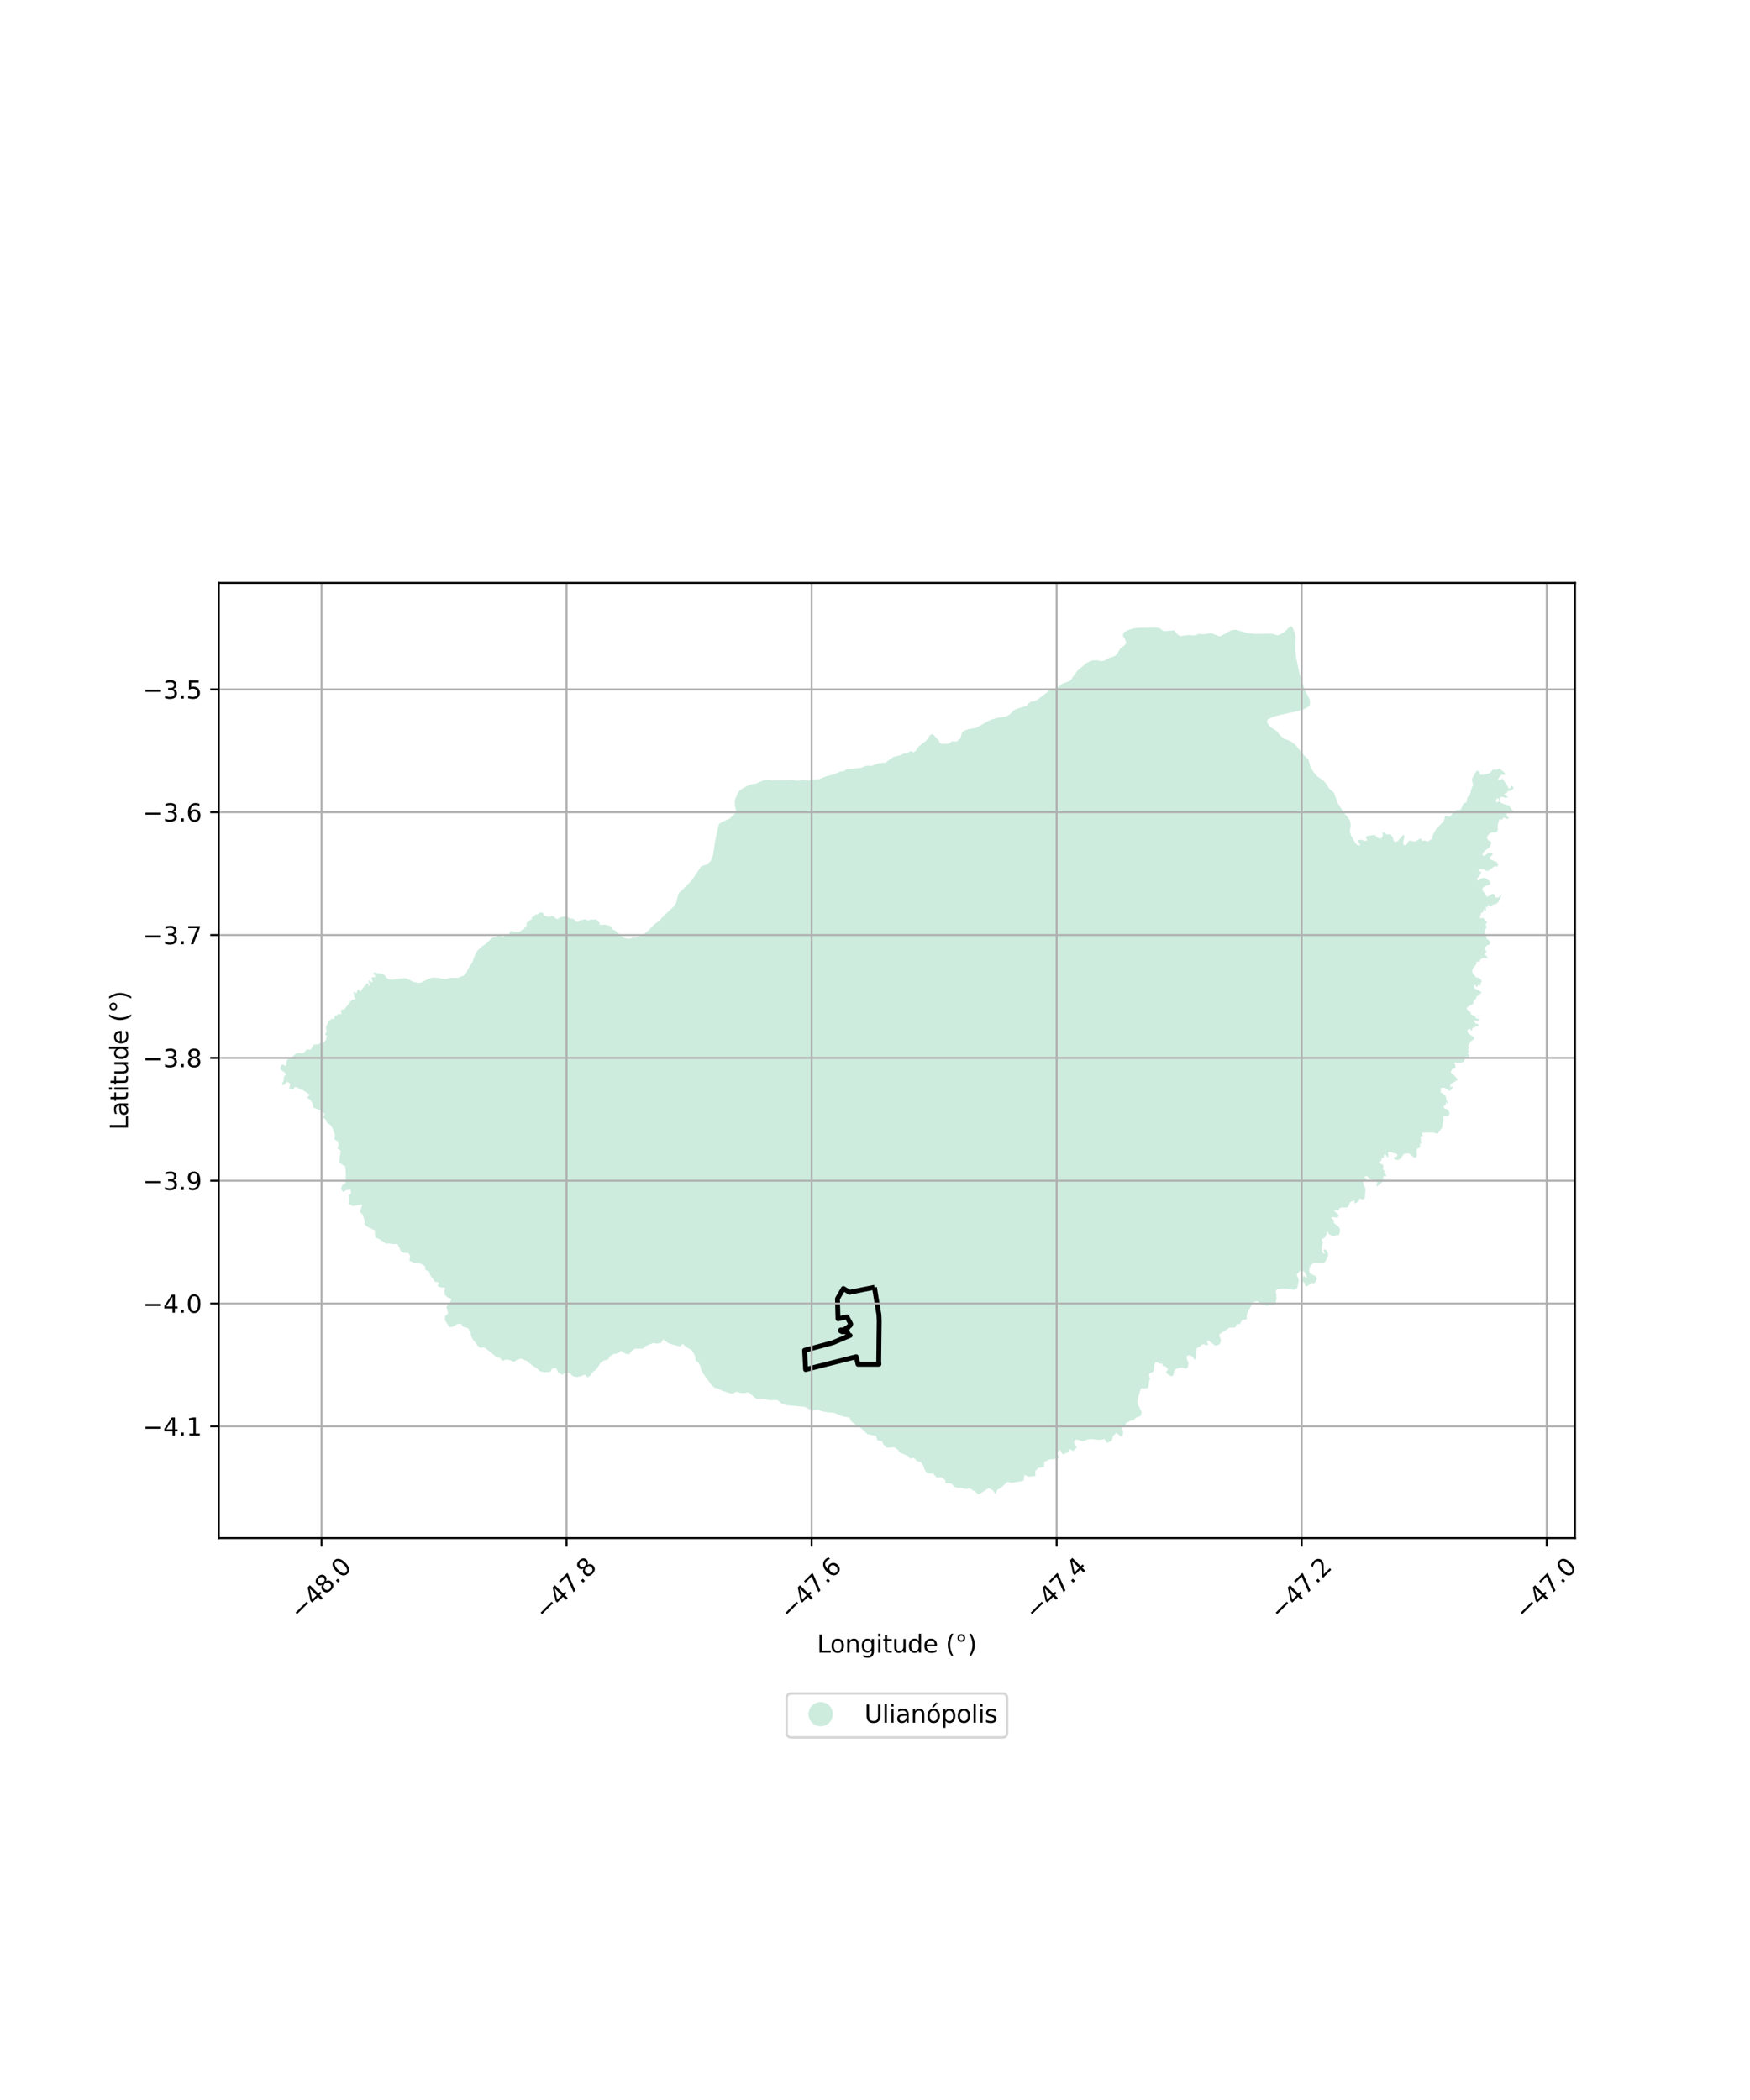 <?xml version="1.0" encoding="utf-8" standalone="no"?>
<!DOCTYPE svg PUBLIC "-//W3C//DTD SVG 1.1//EN"
  "http://www.w3.org/Graphics/SVG/1.1/DTD/svg11.dtd">
<svg xmlns:xlink="http://www.w3.org/1999/xlink" width="720pt" height="864pt" viewBox="0 0 720 864" xmlns="http://www.w3.org/2000/svg" version="1.1">
 <defs>
  <style type="text/css">*{stroke-linejoin: round; stroke-linecap: butt}</style>
 </defs>
 <g id="figure_1">
  <g id="patch_1">
   <path d="M 0 864 
L 720 864 
L 720 0 
L 0 0 
z
" style="fill: #ffffff"/>
  </g>
  <g id="axes_1">
   <g id="patch_2">
    <path d="M 90 632.816 
L 648 632.816 
L 648 239.824 
L 90 239.824 
z
" style="fill: #ffffff"/>
   </g>
   <g id="PatchCollection_1">
    <path d="M 362.023 592.78 
L 361.504 592.711 
L 361.139 592.663 
L 360.991 592.643 
L 360.862 592.228 
L 360.407 590.771 
L 356.937 590.091 
L 353.338 586.755 
L 351.738 586.023 
L 350.143 584.696 
L 349.501 583.234 
L 346.477 582.677 
L 343.238 581.264 
L 340.635 581.084 
L 338.131 580.632 
L 336.535 579.904 
L 334.404 580.23 
L 332.712 579.73 
L 331.115 578.816 
L 327.919 578.525 
L 323.793 578.149 
L 321.649 577.511 
L 319.913 576.048 
L 316.762 576.056 
L 312.852 575.378 
L 311.342 575.653 
L 307.884 572.824 
L 306.248 573.194 
L 304.749 573.106 
L 302.911 572.604 
L 301.51 573.432 
L 299.96 573.117 
L 296.84 572.075 
L 295.493 571.34 
L 293.897 570.975 
L 292.482 569.515 
L 289.655 565.625 
L 288.464 563.608 
L 288.184 562.098 
L 287.457 560.728 
L 286.178 559.766 
L 286.084 558.208 
L 285.314 556.651 
L 284.387 555.418 
L 282.485 554.32 
L 280.832 552.907 
L 279.837 554.009 
L 275.916 552.963 
L 274.559 552.374 
L 272.824 551.047 
L 271.913 552.562 
L 271.123 552.702 
L 270.332 552.843 
L 268.872 552.527 
L 265.826 553.733 
L 264.645 554.831 
L 261.228 554.93 
L 259.873 555.853 
L 258.821 557.229 
L 257.362 556.957 
L 255.542 555.772 
L 254.184 556.833 
L 252.492 557.109 
L 251.091 557.898 
L 250.14 559.362 
L 248.5 559.78 
L 247.144 560.658 
L 245.462 563.274 
L 243.825 564.559 
L 243.013 565.892 
L 241.639 566.719 
L 240.645 565.533 
L 239.233 566.135 
L 237.714 566.504 
L 237.325 566.599 
L 235.687 566.193 
L 234.417 565.003 
L 232.595 564.781 
L 231.321 565.608 
L 229.584 564.608 
L 228.913 562.92 
L 227.273 562.922 
L 226.365 564.437 
L 224.317 564.586 
L 222.317 564.223 
L 220.819 562.904 
L 219.405 562.083 
L 216.774 559.99 
L 214.405 558.99 
L 212.767 559.457 
L 211.452 560.331 
L 209.995 559.696 
L 208.357 559.291 
L 206.719 559.888 
L 205.683 558.615 
L 204.129 558.437 
L 203.318 557.563 
L 201.892 556.378 
L 199.214 554.338 
L 197.59 554.619 
L 196.432 553.509 
L 194.44 550.972 
L 193.807 549.508 
L 193.569 547.997 
L 192.309 546.352 
L 190.489 545.856 
L 189.663 544.623 
L 188.111 544.762 
L 186.47 545.811 
L 184.889 546.053 
L 183.014 543.036 
L 183.153 541.432 
L 184.429 540.421 
L 183.642 537.72 
L 185.113 535.859 
L 185.701 534.355 
L 185.678 534.347 
L 184.258 533.888 
L 183.038 532.784 
L 182.859 531.276 
L 183.179 529.721 
L 181.64 529.759 
L 180.057 529.202 
L 180.562 527.604 
L 178.967 527.365 
L 176.977 524.653 
L 176.571 523.143 
L 174.987 522.491 
L 174.907 520.979 
L 173.671 520.147 
L 172.13 519.726 
L 170.578 519.716 
L 168.396 518.645 
L 168.812 516.82 
L 167.999 515.484 
L 166.406 515.473 
L 164.991 514.962 
L 163.533 511.746 
L 162.037 511.92 
L 160.341 511.587 
L 158.803 511.667 
L 156.071 509.819 
L 154.56 509.262 
L 154.196 507.84 
L 154.198 506.191 
L 151.283 504.849 
L 150.008 503.745 
L 150.107 502.282 
L 149.112 499.625 
L 148.065 498.565 
L 149.073 495.553 
L 145.107 496.173 
L 143.694 495.392 
L 143.442 491.917 
L 144.479 490.873 
L 144.173 489.406 
L 142.491 489.628 
L 141.162 490.396 
L 140.264 489.207 
L 140.725 487.746 
L 142.086 486.841 
L 142.281 483.048 
L 142.026 479.85 
L 140.668 479.07 
L 139.576 478.013 
L 140.033 474.35 
L 140.152 473.401 
L 138.834 472.529 
L 139.354 471.02 
L 138.903 469.555 
L 137.563 468.683 
L 137.842 466.995 
L 136.75 464.067 
L 135.951 462.828 
L 134.593 462.005 
L 134.047 460.587 
L 132.62 459.627 
L 133.697 458.461 
L 131.637 456.671 
L 128.935 455.767 
L 128.629 454.125 
L 127.829 452.671 
L 126.342 451.649 
L 127.464 450.437 
L 124.833 448.655 
L 121.528 447.12 
L 120.41 448.241 
L 118.941 447.725 
L 119.459 445.926 
L 118.114 444.989 
L 117.088 446.251 
L 115.97 446.474 
L 116.193 445.475 
L 116.714 444.644 
L 116.851 442.843 
L 117.678 442.183 
L 117.171 441.3 
L 115.425 440.085 
L 115.364 439.38 
L 115.456 438.895 
L 115.829 438.155 
L 116.404 437.983 
L 117.247 438.469 
L 117.792 438.487 
L 117.931 436.355 
L 118.278 435.893 
L 119.652 435.242 
L 121.769 433.496 
L 122.734 433.184 
L 124.287 433.36 
L 125.31 432.963 
L 125.883 432.017 
L 126.291 431.742 
L 127.812 431.941 
L 128.952 430.01 
L 129.399 429.748 
L 130.938 429.701 
L 132.184 428.933 
L 132.31 429.355 
L 133.015 429.016 
L 134.088 427.888 
L 134.475 426.454 
L 134.447 426.012 
L 133.684 425.827 
L 134.342 424.449 
L 134.101 422.498 
L 135.267 420.165 
L 136.316 419.255 
L 137.491 419.225 
L 137.59 418.446 
L 137.98 417.808 
L 138.207 417.724 
L 138.781 418.133 
L 138.653 417.408 
L 138.848 417.26 
L 140.558 417.194 
L 140.264 415.919 
L 140.515 415.454 
L 141.467 415.314 
L 141.901 415.027 
L 144.561 411.563 
L 146.034 411.012 
L 146.201 410.774 
L 145.698 410.201 
L 145.681 409.086 
L 145.388 408.157 
L 145.878 408.095 
L 146.285 408.569 
L 146.593 408.584 
L 146.815 408.401 
L 147.066 407.264 
L 147.323 407.103 
L 147.783 407.35 
L 148.078 407.884 
L 148.386 407.91 
L 149.141 406.694 
L 151.13 404.41 
L 151.366 404.409 
L 151.734 405.7 
L 152.163 405.47 
L 151.606 403.611 
L 151.999 403.277 
L 152.657 403.949 
L 153.202 404.09 
L 153.396 403.948 
L 152.882 402.683 
L 152.891 402.379 
L 153.115 402.027 
L 154.363 402.01 
L 154.491 401.432 
L 153.826 400.975 
L 153.657 400.739 
L 153.592 400.539 
L 153.665 400.078 
L 157.042 400.629 
L 158.033 401.086 
L 159.376 402.569 
L 160.352 403.028 
L 161.98 403.07 
L 163.976 402.582 
L 166.637 402.492 
L 167.536 402.65 
L 170.269 404.08 
L 171.94 404.367 
L 172.427 404.38 
L 173.333 404.259 
L 176.034 402.834 
L 177.961 402.192 
L 180.5 402.396 
L 183.129 402.922 
L 185.169 402.353 
L 188.263 402.339 
L 190.683 401.428 
L 191.563 400.757 
L 193.26 397.449 
L 194.175 396.209 
L 195.784 392.076 
L 196.764 390.738 
L 198.194 389.451 
L 200.181 388.079 
L 202.434 385.841 
L 204.033 385.532 
L 204.841 384.856 
L 205.43 384.643 
L 206.97 385.578 
L 207.641 384.832 
L 209.336 384.557 
L 209.854 383.395 
L 210.496 383.027 
L 211.517 383.369 
L 212.095 383.252 
L 213.033 383.495 
L 214.128 383.202 
L 214.786 382.552 
L 215.537 382.324 
L 215.958 381.462 
L 216.465 381.4 
L 216.657 380.862 
L 216.588 380.026 
L 216.939 379.469 
L 217.179 379.243 
L 217.544 379.17 
L 218.201 378.434 
L 218.718 378.257 
L 218.875 378.066 
L 218.747 377.385 
L 219.598 376.984 
L 220.396 376.283 
L 221.209 376.237 
L 221.604 375.771 
L 222.608 375.396 
L 223.422 375.567 
L 223.788 376.718 
L 225.998 377.253 
L 226.967 376.846 
L 227.484 376.906 
L 229.235 378.266 
L 230.745 377.298 
L 232.887 377.073 
L 233.504 377.204 
L 234.415 377.885 
L 235.982 378.056 
L 237.215 379.238 
L 237.899 379.195 
L 238.921 378.511 
L 239.69 378.547 
L 240.366 378.247 
L 240.979 378.275 
L 241.867 378.735 
L 243.197 378.296 
L 243.952 378.427 
L 245.148 378.276 
L 245.3 378.305 
L 245.665 378.555 
L 246.61 379.609 
L 246.762 380.516 
L 247.984 380.482 
L 248.74 380.462 
L 250.879 380.909 
L 251.3 381.207 
L 251.902 382.297 
L 253.186 382.926 
L 253.582 383.121 
L 255.35 384.862 
L 257.056 386.027 
L 258.96 386.245 
L 259.718 385.967 
L 260.262 385.768 
L 262.158 385.643 
L 263.835 384.68 
L 264.967 384.327 
L 267.223 382.41 
L 268.912 380.605 
L 271.678 378.413 
L 272.923 376.958 
L 276.815 373.315 
L 278.159 371.534 
L 279.179 367.59 
L 283.188 363.646 
L 284.901 361.788 
L 288.395 356.592 
L 289.08 356.166 
L 290.663 355.758 
L 291.046 355.568 
L 292.49 354.05 
L 293.285 352.219 
L 294.162 346.428 
L 295.688 339.261 
L 296.574 338.4 
L 300.168 336.827 
L 302.422 334.635 
L 302.869 333.188 
L 302.482 332.074 
L 302.31 331.03 
L 302.453 330.755 
L 302.213 329.987 
L 302.6 328.399 
L 303.709 326.051 
L 304.371 325.237 
L 305.462 324.405 
L 308.034 323.083 
L 308.867 322.777 
L 311.2 322.358 
L 314.157 321.031 
L 315.909 320.693 
L 318.23 321.117 
L 326.55 320.95 
L 328.143 321.243 
L 329.826 320.969 
L 332.948 321.074 
L 335.118 320.7 
L 336.75 320.668 
L 339.991 319.386 
L 343.297 318.536 
L 345.731 317.465 
L 347.317 317.213 
L 348.405 316.457 
L 354.078 315.954 
L 356.19 315.126 
L 357.31 314.991 
L 358.5 315.141 
L 361.288 314.064 
L 364.276 313.781 
L 367.576 311.45 
L 370.434 310.735 
L 371.931 309.983 
L 373.026 310.052 
L 374.744 308.934 
L 375.824 309.539 
L 376.705 308.934 
L 378.062 307.04 
L 381.057 304.723 
L 382.77 302.356 
L 383.453 302.125 
L 384.012 302.279 
L 386.252 304.661 
L 386.536 305.577 
L 387.555 306.056 
L 388.662 306.006 
L 390.426 305.927 
L 391.684 305.023 
L 393.692 305.082 
L 394.389 304.296 
L 395.09 303.946 
L 395.815 301.353 
L 396.799 300.591 
L 398.844 299.91 
L 401.614 299.469 
L 407.285 296.268 
L 409.889 295.464 
L 413.799 294.806 
L 415.27 294.094 
L 416.973 292.357 
L 417.662 291.913 
L 422.773 290.212 
L 423.386 289.172 
L 424.086 288.731 
L 425.532 288.512 
L 426.862 287.863 
L 431.988 283.922 
L 434.663 283.059 
L 437.391 281.156 
L 440.304 280.059 
L 443.26 275.975 
L 447.08 272.711 
L 449.464 271.705 
L 451.155 271.621 
L 453.046 272.057 
L 454.405 271.807 
L 456.321 270.695 
L 458.605 269.971 
L 459.472 269.188 
L 460.79 266.964 
L 462.608 265.535 
L 463.364 264.603 
L 463.028 263.294 
L 462.189 262.069 
L 461.979 261.24 
L 462.148 260.635 
L 462.651 260.023 
L 463.913 259.347 
L 466.18 258.546 
L 469.208 258.248 
L 475.81 258.21 
L 476.921 258.43 
L 478.839 259.691 
L 483.038 259.376 
L 484.479 261.018 
L 485.546 261.724 
L 488.828 261.291 
L 491.368 261.414 
L 492.141 261.289 
L 493.119 260.729 
L 494.967 260.989 
L 498.47 260.457 
L 498.796 260.601 
L 500.31 261.268 
L 501.106 261.619 
L 501.438 261.765 
L 502.153 261.724 
L 506.438 259.402 
L 508.159 259.063 
L 513.295 260.456 
L 516.659 260.807 
L 523.254 260.693 
L 525.675 261.406 
L 526.868 260.958 
L 528.588 259.934 
L 530.101 258.335 
L 531.109 257.687 
L 531.544 257.798 
L 532.617 260.046 
L 533.053 262.158 
L 532.872 267.155 
L 533.344 270.869 
L 534.538 276.628 
L 536.898 284.005 
L 538.906 287.892 
L 538.989 289.956 
L 538.179 290.829 
L 536.318 291.886 
L 535.196 292.276 
L 526.965 294.087 
L 523.671 294.96 
L 521.489 296.02 
L 521.251 297.023 
L 522.11 298.482 
L 522.568 299.039 
L 525.312 300.811 
L 526.457 302.287 
L 528.203 303.896 
L 530.783 304.808 
L 532.944 306.441 
L 536.653 310.921 
L 538.292 312.452 
L 539.157 315.557 
L 540.531 317.808 
L 541.978 319.453 
L 544.358 321.029 
L 545.222 321.931 
L 547.054 324.628 
L 548.809 326.156 
L 550.403 330.436 
L 552.56 333.851 
L 555.372 337.396 
L 555.768 339.372 
L 555.373 342.157 
L 555.886 343.811 
L 557.846 347.141 
L 558.062 347.386 
L 558.336 347.57 
L 558.872 347.816 
L 559.561 347.72 
L 559.573 347.434 
L 558.624 346.125 
L 558.607 345.78 
L 558.847 345.611 
L 559.876 345.482 
L 561.94 346.023 
L 562.431 345.647 
L 561.956 344.616 
L 562.292 344.01 
L 565.093 343.54 
L 565.695 343.597 
L 566.87 344.724 
L 567.907 344.998 
L 568.409 344.757 
L 568.859 344.183 
L 568.886 342.464 
L 569.113 342.37 
L 570.554 343.353 
L 572.104 343.274 
L 573.017 344.524 
L 573.437 345.954 
L 573.743 346.292 
L 574.261 346.428 
L 575.273 345.841 
L 577.063 343.726 
L 577.724 343.544 
L 577.835 344.256 
L 577.243 346.561 
L 577.372 347.363 
L 577.947 347.812 
L 578.603 347.516 
L 579.794 345.813 
L 582.221 346.236 
L 584.528 344.913 
L 585.115 345.909 
L 586.303 345.806 
L 586.997 346.171 
L 587.348 346.164 
L 588.024 345.88 
L 589.034 345.222 
L 589.677 343.15 
L 590.788 341.24 
L 594.033 337.758 
L 594.527 335.858 
L 594.887 335.705 
L 596.093 335.947 
L 596.568 335.824 
L 598.498 333.763 
L 599.2 333.495 
L 599.398 333.213 
L 600.655 333.338 
L 601.218 332.695 
L 602.154 330.56 
L 603.304 330.141 
L 603.795 327.93 
L 604.356 327.662 
L 604.719 327.143 
L 605.448 324.404 
L 606.077 323.048 
L 605.646 321.095 
L 605.667 320.428 
L 605.784 320.125 
L 607.198 317.583 
L 607.729 317.089 
L 608.697 317.336 
L 608.768 318.278 
L 609.03 318.708 
L 610.027 318.75 
L 612.828 318.17 
L 613.889 316.947 
L 614.589 316.511 
L 615.54 316.725 
L 617.084 316.136 
L 617.496 316.683 
L 618.653 317.582 
L 619.231 318.362 
L 619.152 318.673 
L 618.959 318.79 
L 618.418 318.788 
L 617.994 318.632 
L 617.335 319.175 
L 616.638 320.031 
L 616.328 320.653 
L 616.443 320.848 
L 616.829 321.004 
L 617.68 320.617 
L 617.99 320.423 
L 618.415 320.58 
L 619.223 321.944 
L 619.993 322.803 
L 620.474 323.914 
L 620.782 324.382 
L 621.13 324.538 
L 621.595 323.838 
L 621.866 323.294 
L 622.33 323.451 
L 622.599 323.996 
L 622.636 324.542 
L 622.094 324.93 
L 621.205 325.356 
L 620.78 325.356 
L 620.355 325.549 
L 620.044 326.094 
L 619.386 326.521 
L 618.884 326.675 
L 618.883 327.026 
L 619.462 327.377 
L 620.041 327.613 
L 620.311 327.808 
L 620.252 328.139 
L 619.595 328.293 
L 617.973 327.822 
L 617.123 328.092 
L 617.006 328.56 
L 617.198 329.027 
L 617.197 329.222 
L 617.12 329.3 
L 616.811 329.26 
L 616.618 329.104 
L 616.581 328.675 
L 616.311 328.48 
L 615.963 328.48 
L 615.576 328.907 
L 615.497 329.491 
L 615.843 330.193 
L 616.075 330.271 
L 616.23 329.921 
L 616.385 329.688 
L 617.157 329.768 
L 617.466 330.235 
L 618.083 330.587 
L 620.844 331.509 
L 621.421 332.25 
L 622.115 333.264 
L 622.539 333.576 
L 622.577 333.81 
L 622.461 334.082 
L 622.074 334.237 
L 621.34 334.002 
L 620.722 333.962 
L 620.181 334.233 
L 619.831 335.05 
L 619.83 335.712 
L 620.369 336.22 
L 620.946 336.507 
L 620.363 336.915 
L 619.736 336.913 
L 619.11 336.503 
L 618.588 336.502 
L 618.273 336.756 
L 618.063 337.266 
L 617.541 337.265 
L 617.332 336.959 
L 617.123 336.958 
L 616.625 337.774 
L 616.15 339.969 
L 616.356 341.297 
L 615.989 341.961 
L 615.622 342.419 
L 614.838 342.52 
L 613.688 342.466 
L 612.799 343.026 
L 611.856 344.096 
L 611.854 345.066 
L 612.375 345.783 
L 612.74 345.885 
L 613.497 346.245 
L 613.547 347.062 
L 612.813 348.644 
L 611.347 349.713 
L 610.195 350.783 
L 609.932 351.65 
L 609.983 352.059 
L 610.454 352.06 
L 610.976 351.959 
L 611.971 351.195 
L 612.703 350.788 
L 613.174 350.738 
L 613.8 351.046 
L 614.139 351.507 
L 614.086 351.864 
L 613.196 352.424 
L 612.882 352.831 
L 613.141 353.598 
L 615.856 354.728 
L 616.376 355.444 
L 616.375 355.955 
L 616.165 356.465 
L 614.859 356.411 
L 612.425 358.244 
L 611.223 358.241 
L 610.858 357.832 
L 609.866 357.574 
L 608.873 357.623 
L 608.35 357.775 
L 608.35 358.082 
L 608.558 358.49 
L 609.132 358.696 
L 609.393 358.85 
L 609.287 359.309 
L 608.92 359.921 
L 607.977 361.196 
L 607.61 361.757 
L 607.818 361.962 
L 608.053 362.32 
L 608.785 361.81 
L 609.78 361.251 
L 610.72 361.151 
L 611.607 361.562 
L 612.86 362.484 
L 613.224 363.302 
L 612.804 363.965 
L 611.549 364.37 
L 610.084 365.235 
L 609.794 366.103 
L 610.42 367.023 
L 610.993 367.536 
L 611.409 368.456 
L 611.722 368.865 
L 612.506 368.713 
L 613.814 367.797 
L 614.285 367.799 
L 614.807 367.953 
L 615.119 368.669 
L 615.326 369.333 
L 616.163 369.335 
L 616.686 369.132 
L 617.079 368.571 
L 617.445 368.265 
L 617.706 368.521 
L 617.391 369.134 
L 617.023 370.103 
L 616.603 370.97 
L 615.817 371.734 
L 615.346 372.04 
L 614.406 372.037 
L 613.463 372.955 
L 612.94 372.953 
L 612.628 372.442 
L 612.158 372.441 
L 611.972 373.564 
L 611.711 373.461 
L 611.712 373.053 
L 611.608 373.001 
L 611.346 373.103 
L 611.344 374.278 
L 611.447 374.635 
L 610.872 374.736 
L 610.716 374.634 
L 610.717 374.174 
L 610.455 374.173 
L 610.298 374.428 
L 610.297 374.99 
L 609.982 375.398 
L 609.512 375.499 
L 608.881 377.132 
L 609.245 377.95 
L 609.977 377.645 
L 610.577 377.953 
L 610.89 378.516 
L 610.941 379.026 
L 611.412 378.772 
L 611.777 379.13 
L 611.619 379.692 
L 611.251 380.355 
L 611.251 380.61 
L 611.615 381.224 
L 611.456 381.989 
L 611.038 382.448 
L 610.772 384.184 
L 611.032 384.9 
L 611.502 385.156 
L 611.553 385.565 
L 611.499 386.075 
L 611.89 386.536 
L 612.36 386.588 
L 613.038 387.458 
L 613.037 387.969 
L 612.878 388.632 
L 611.99 388.834 
L 611.204 389.445 
L 611.097 390.773 
L 611.513 391.438 
L 611.774 391.541 
L 611.617 391.591 
L 611.408 391.795 
L 610.885 392.151 
L 610.883 392.764 
L 611.353 393.072 
L 611.874 393.685 
L 612.108 394.248 
L 610.697 394.091 
L 610.07 394.192 
L 609.704 394.344 
L 608.918 394.955 
L 608.76 395.568 
L 608.655 395.772 
L 608.185 395.669 
L 607.558 395.667 
L 607.452 396.126 
L 607.451 396.637 
L 605.931 398.523 
L 605.693 399.749 
L 605.953 400.464 
L 606.891 401.641 
L 607.517 402.255 
L 607.987 402.154 
L 609.031 402.718 
L 609.5 403.332 
L 609.603 403.945 
L 609.079 404.659 
L 609.077 405.374 
L 608.92 405.578 
L 608.815 405.578 
L 608.137 405.27 
L 607.875 405.371 
L 607.769 406.086 
L 607.403 406.085 
L 607.221 405.778 
L 607.013 405.216 
L 606.752 405.215 
L 606.437 405.521 
L 606.487 406.594 
L 607.531 407.056 
L 609.097 407.979 
L 609.463 408.235 
L 609.356 408.848 
L 608.938 408.898 
L 608.572 409.05 
L 608.467 409.152 
L 608.362 409.662 
L 607.577 409.814 
L 607.419 410.273 
L 607.523 410.733 
L 606.921 411.191 
L 606.292 411.751 
L 606.133 413.028 
L 605.086 413.536 
L 603.987 414.197 
L 603.463 414.707 
L 603.567 415.32 
L 604.505 416.19 
L 605.079 416.498 
L 605.078 417.213 
L 606.931 418.239 
L 607.139 418.597 
L 607.346 419.108 
L 608.131 419.11 
L 608.496 419.213 
L 608.495 419.621 
L 607.972 419.926 
L 607.083 419.924 
L 606.3 419.718 
L 606.299 420.076 
L 606.56 420.434 
L 606.768 420.485 
L 607.028 421.048 
L 607.185 421.15 
L 607.603 421.202 
L 608.178 421.408 
L 608.281 421.868 
L 608.071 422.327 
L 606.973 422.222 
L 606.973 422.529 
L 606.789 422.783 
L 606.528 422.732 
L 606.11 422.782 
L 605.795 423.19 
L 605.689 423.853 
L 605.271 423.903 
L 605.063 423.597 
L 604.593 423.34 
L 604.07 423.441 
L 603.913 423.543 
L 603.755 424.002 
L 603.807 424.411 
L 604.17 425.177 
L 605.997 426.51 
L 606.467 426.664 
L 606.517 427.379 
L 605.915 427.939 
L 605.234 428.346 
L 604.657 429.315 
L 604.08 430.489 
L 604.339 431.153 
L 604.286 431.613 
L 604.024 431.714 
L 604.023 432.123 
L 604.388 432.532 
L 604.231 432.838 
L 603.812 433.041 
L 603.811 433.399 
L 604.072 433.655 
L 604.541 434.32 
L 604.488 434.677 
L 604.07 434.779 
L 603.39 434.777 
L 602.867 434.878 
L 602.866 435.388 
L 602.577 436.103 
L 602.052 436.918 
L 601.058 437.325 
L 599.281 437.218 
L 598.445 437.114 
L 598.184 437.267 
L 598.183 437.42 
L 598.601 437.779 
L 598.808 438.443 
L 598.859 439.209 
L 598.282 439.77 
L 597.551 439.768 
L 597.131 440.431 
L 596.92 441.145 
L 597.311 441.708 
L 598.045 442.188 
L 598.094 442.22 
L 598.505 442.696 
L 599.553 443.909 
L 599.761 444.267 
L 598.034 445.335 
L 597.039 445.895 
L 596.619 446.762 
L 596.618 447.273 
L 596.722 447.426 
L 597.194 446.968 
L 597.612 446.968 
L 597.611 447.377 
L 597.348 447.989 
L 596.562 448.855 
L 596.118 448.65 
L 594.866 447.83 
L 594.24 447.573 
L 593.09 447.57 
L 592.671 447.825 
L 592.618 448.131 
L 592.826 448.591 
L 592.877 448.949 
L 592.615 449.101 
L 592.615 449.459 
L 593.137 449.562 
L 594.024 450.279 
L 594.858 451.099 
L 595.012 452.018 
L 595.271 453.142 
L 595.845 453.45 
L 595.923 453.808 
L 595.923 454.012 
L 595.452 453.96 
L 595.087 453.601 
L 594.982 453.601 
L 594.773 453.856 
L 594.981 454.265 
L 594.667 454.673 
L 594.039 454.978 
L 593.985 455.386 
L 594.037 455.744 
L 594.61 456.205 
L 595.185 456.308 
L 596.332 457.435 
L 596.33 458.558 
L 595.492 459.22 
L 594.63 459.065 
L 594.055 459.063 
L 593.845 459.369 
L 593.946 460.748 
L 593.787 461.616 
L 593.524 462.381 
L 593.522 463.097 
L 593.416 463.862 
L 592.158 465.493 
L 591.633 466.36 
L 591.163 466.359 
L 590.797 466.307 
L 589.988 465.97 
L 589.935 465.948 
L 585.858 465.937 
L 585.44 465.987 
L 585.021 466.241 
L 585.02 466.65 
L 585.438 467.111 
L 585.437 467.315 
L 585.28 467.417 
L 584.601 467.415 
L 584.493 468.436 
L 584.507 468.63 
L 584.544 469.151 
L 584.908 470.02 
L 584.907 470.224 
L 584.855 470.327 
L 584.28 470.427 
L 584.276 471.755 
L 584.092 472.163 
L 583.191 472.538 
L 582.993 472.62 
L 582.781 473.896 
L 582.935 475.326 
L 582.619 476.143 
L 581.992 476.295 
L 581.928 476.279 
L 581.782 476.243 
L 580.687 475.321 
L 580.375 475.082 
L 579.748 474.604 
L 579.017 474.499 
L 577.709 474.752 
L 577.107 475.414 
L 576.162 476.739 
L 575.377 477.146 
L 574.803 477.196 
L 574.28 477.143 
L 573.653 476.835 
L 573.55 476.375 
L 573.865 475.916 
L 574.335 475.918 
L 574.858 475.817 
L 574.861 474.847 
L 574.025 474.538 
L 573.555 474.486 
L 572.093 473.972 
L 571.466 473.97 
L 571.073 474.122 
L 571.02 474.377 
L 571.227 475.399 
L 571.226 475.706 
L 571.12 476.114 
L 570.859 476.062 
L 570.494 475.704 
L 570.183 475.039 
L 569.555 474.986 
L 569.397 475.395 
L 569.29 476.569 
L 568.925 476.415 
L 568.402 476.516 
L 568.401 476.822 
L 568.294 477.588 
L 567.876 477.791 
L 567.3 478.147 
L 567.299 478.504 
L 567.456 478.556 
L 567.953 478.455 
L 568.056 478.966 
L 568.422 478.865 
L 569.048 479.377 
L 569.15 480.296 
L 568.887 480.858 
L 569.147 481.318 
L 569.565 481.574 
L 569.564 482.034 
L 569.405 482.646 
L 570.344 483.568 
L 570.343 483.925 
L 570.029 483.975 
L 569.402 483.974 
L 569.036 484.075 
L 568.983 484.381 
L 569.451 485.098 
L 569.607 485.557 
L 569.319 485.659 
L 569.268 485.404 
L 569.112 485.199 
L 568.85 485.198 
L 568.9 486.015 
L 568.219 486.78 
L 566.753 487.95 
L 566.334 487.949 
L 566.336 487.49 
L 566.652 486.418 
L 566.34 485.702 
L 565.974 485.701 
L 564.015 485.135 
L 562.972 484.468 
L 562.294 483.854 
L 562.032 483.853 
L 561.404 484.209 
L 561.404 484.464 
L 561.456 484.669 
L 561.926 484.67 
L 562.291 484.875 
L 562.238 485.283 
L 561.505 485.843 
L 560.877 486.25 
L 560.876 486.761 
L 561.084 487.068 
L 561.083 487.425 
L 561.759 488.908 
L 561.781 490.287 
L 561.568 491.869 
L 561.513 493.095 
L 560.884 493.502 
L 560.414 493.449 
L 559.735 493.192 
L 559.265 493.293 
L 559.106 493.905 
L 558.268 494.72 
L 557.588 495.076 
L 557.222 495.024 
L 557.275 494.513 
L 557.173 493.798 
L 556.806 494.104 
L 555.969 494.306 
L 555.367 494.764 
L 554.998 495.886 
L 554.316 496.804 
L 552.592 496.748 
L 551.755 496.849 
L 550.97 497.204 
L 550.968 497.816 
L 550.132 497.866 
L 549.871 497.814 
L 549.087 497.811 
L 548.929 498.118 
L 549.45 498.732 
L 550.337 499.398 
L 550.728 500.063 
L 550.622 500.522 
L 550.255 500.981 
L 549.314 500.876 
L 548.636 500.721 
L 547.746 500.872 
L 547.85 501.281 
L 548.476 501.691 
L 548.788 502.407 
L 548.838 503.122 
L 549.307 503.583 
L 550.507 504.454 
L 551.132 505.273 
L 551.313 506.294 
L 551.048 507.724 
L 550.733 508.234 
L 549.897 508.078 
L 549.583 508.128 
L 549.425 508.639 
L 548.119 508.533 
L 546.762 507.713 
L 546.242 506.792 
L 545.823 506.893 
L 545.821 507.761 
L 545.138 509.138 
L 543.751 509.849 
L 543.854 510.309 
L 544.323 511.076 
L 543.954 512.199 
L 543.846 513.271 
L 543.842 514.905 
L 544.311 515.468 
L 544.937 515.929 
L 544.99 515.521 
L 544.471 514.294 
L 544.89 514.091 
L 545.491 514.143 
L 546.375 515.525 
L 546.425 516.546 
L 545.584 518.484 
L 544.849 519.657 
L 543.803 519.807 
L 542.706 519.702 
L 540.615 519.696 
L 539.175 520.561 
L 538.595 522.397 
L 538.853 523.828 
L 541.255 525.009 
L 541.827 525.981 
L 541.301 527.358 
L 540.462 528.071 
L 539.94 527.814 
L 539.208 528.067 
L 537.977 529.035 
L 537.349 529.237 
L 536.88 528.929 
L 536.881 528.419 
L 536.934 527.959 
L 536.256 527.498 
L 535.629 527.292 
L 535.684 526.577 
L 536.051 526.067 
L 536.053 525.403 
L 536.263 524.996 
L 536.837 525.151 
L 537.306 525.713 
L 537.62 525.714 
L 537.621 525.357 
L 537.309 524.488 
L 536.66 523.209 
L 535.824 522.901 
L 534.674 522.949 
L 534.306 523.56 
L 533.887 523.917 
L 533.468 524.426 
L 533.832 525.244 
L 534.35 526.727 
L 533.82 529.636 
L 533.295 530.401 
L 532.275 530.653 
L 530.551 530.393 
L 527.834 530.131 
L 525.481 530.328 
L 524.851 531.297 
L 525.109 532.523 
L 525.209 534.26 
L 525.189 534.347 
L 524.706 536.505 
L 524.13 536.963 
L 522.249 536.907 
L 521.359 537.262 
L 519.27 536.796 
L 518.279 536.028 
L 517.183 535.31 
L 515.928 535.613 
L 515.115 536.489 
L 514.246 538.253 
L 513.188 540.144 
L 512.883 541.657 
L 513.031 542.491 
L 512.429 542.944 
L 511.376 542.941 
L 510.924 543.318 
L 510.093 544.755 
L 509.416 544.753 
L 508.965 544.827 
L 508.701 544.94 
L 508.473 545.848 
L 508.021 546.15 
L 507.194 546.224 
L 505.841 546.22 
L 504.862 546.899 
L 501.924 548.784 
L 501.622 549.389 
L 502.07 550.526 
L 502.368 551.511 
L 502.14 552.419 
L 501.573 553.213 
L 500.219 553.588 
L 499.618 553.435 
L 498.118 552.219 
L 497.067 551.534 
L 496.616 551.76 
L 496.839 552.518 
L 496.987 553.276 
L 496.686 553.502 
L 496.235 553.425 
L 495.184 553.044 
L 494.507 553.193 
L 493.677 554.1 
L 492.51 554.588 
L 492.283 555.042 
L 492.197 558.828 
L 492.121 559.131 
L 491.82 559.358 
L 491.294 559.053 
L 490.245 557.99 
L 489.569 557.609 
L 488.742 557.683 
L 488.215 558.136 
L 488.288 558.893 
L 488.437 559.424 
L 488.997 560.751 
L 488.843 561.735 
L 488.615 562.719 
L 487.787 563.171 
L 486.736 562.713 
L 485.909 562.635 
L 484.931 562.859 
L 484.028 563.16 
L 483.426 563.461 
L 483.047 564.293 
L 482.818 565.656 
L 482.591 566.033 
L 481.952 566.221 
L 480.975 565.84 
L 479.925 564.928 
L 479.701 564.473 
L 480.153 564.019 
L 480.531 563.415 
L 480.082 562.656 
L 479.182 562.048 
L 478.43 562.046 
L 478.281 561.515 
L 478.131 561.212 
L 477.907 560.908 
L 477.229 561.133 
L 476.403 560.677 
L 475.728 560.372 
L 475.351 560.447 
L 475.011 561.392 
L 474.855 563.134 
L 474.476 564.42 
L 473.572 564.796 
L 472.819 565.248 
L 472.743 565.627 
L 472.816 566.46 
L 473.191 566.915 
L 473.114 567.445 
L 472.837 568.055 
L 472.736 568.277 
L 472.657 569.488 
L 472.427 570.851 
L 472.126 571.153 
L 470.509 571.262 
L 469.757 571.108 
L 469.381 571.41 
L 469.078 572.242 
L 468.394 574.512 
L 467.937 576.631 
L 468.085 577.616 
L 469.654 580.801 
L 469.577 581.861 
L 469.311 582.504 
L 468.483 582.956 
L 467.956 583.03 
L 467.279 583.331 
L 466.751 583.86 
L 466.524 584.389 
L 465.471 584.386 
L 463.664 585.289 
L 463.439 585.364 
L 463.136 585.969 
L 462.156 586.875 
L 461.702 587.707 
L 461.925 588.768 
L 462.148 589.374 
L 461.882 590.472 
L 461.429 591.228 
L 461.372 591.228 
L 459.289 589.517 
L 457.946 590.821 
L 457.414 592.788 
L 455.456 593.666 
L 454.488 592.04 
L 452.372 592.452 
L 448.973 592.063 
L 447.163 592.283 
L 445.622 593.076 
L 443.901 592.491 
L 442.279 592.295 
L 441.814 593.734 
L 443.036 595.458 
L 441.664 596.967 
L 439.968 596.151 
L 439.367 597.517 
L 437.263 598.439 
L 436.162 596.487 
L 434.955 597.568 
L 435.681 599.878 
L 433.683 600.33 
L 431.945 600.421 
L 429.634 601.476 
L 429.565 603.61 
L 427.212 603.906 
L 425.938 605.238 
L 426.008 607.235 
L 423.614 607.578 
L 421.469 606.846 
L 421.205 609.018 
L 419.666 609.562 
L 415.952 610.047 
L 414.527 609.666 
L 411.865 612.07 
L 410.397 612.909 
L 409.512 614.751 
L 408.605 613.241 
L 406.768 612.261 
L 402.554 614.953 
L 401.424 613.858 
L 401.392 613.827 
L 398.8 612.282 
L 397.36 612.666 
L 395.624 612.127 
L 394.122 612.162 
L 392.653 611.697 
L 391.265 610.269 
L 389.126 610.246 
L 388.801 608.796 
L 387.163 607.819 
L 385.362 607.86 
L 383.973 606.337 
L 381.58 606.216 
L 380.474 604.796 
L 379.883 603.056 
L 378.917 601.547 
L 377.239 601.139 
L 376.007 599.764 
L 374.593 600.179 
L 373.54 598.989 
L 370.392 597.761 
L 369.341 596.389 
L 367.744 595.386 
L 366.289 595.615 
L 364.609 595.574 
L 363.5 594.248 
L 362.73 592.874 
L 362.023 592.78 
" clip-path="url(#paac41c40ba)" style="fill: #b3e2cd; fill-opacity: 0.65"/>
   </g>
   <g id="PatchCollection_2">
    <path d="M 359.803 529.623 
L 359.864 530.234 
L 360.305 532.922 
L 360.725 535.456 
L 361.028 537.359 
L 361.289 538.93 
L 361.614 540.934 
L 361.726 543.287 
L 361.695 545.892 
L 361.669 548.001 
L 361.65 549.48 
L 361.631 551.01 
L 361.611 552.86 
L 361.588 554.989 
L 361.563 557.493 
L 361.531 560.031 
L 361.619 561.3 
L 353.023 561.319 
L 352.273 558.201 
L 331.455 563.466 
L 331.032 555.559 
L 342.705 552.407 
L 349.76 549.432 
L 349.552 549.38 
L 348.867 549.38 
L 348.84 549.005 
L 348.886 548.528 
L 348.105 548.067 
L 347.286 547.812 
L 346.534 547.955 
L 345.822 547.534 
L 345.811 547.28 
L 345.998 547.153 
L 346.576 547.359 
L 346.937 547.11 
L 347.439 547.309 
L 347.794 547.254 
L 347.94 546.667 
L 348.083 546.412 
L 348.753 546.446 
L 349.008 545.902 
L 349.262 545.639 
L 349.6 545.491 
L 349.792 545.268 
L 349.993 544.746 
L 349.918 544.508 
L 348.451 541.79 
L 344.771 542.577 
L 344.564 534.325 
L 346.985 530.137 
L 349.537 531.684 
L 359.803 529.623 
" clip-path="url(#paac41c40ba)" style="fill: none; stroke: #000000; stroke-width: 2"/>
   </g>
   <g id="matplotlib.axis_1">
    <g id="xtick_1">
     <g id="line2d_1">
      <path d="M 132.289 632.816 
L 132.289 239.824 
" clip-path="url(#paac41c40ba)" style="fill: none; stroke: #b0b0b0; stroke-width: 0.8; stroke-linecap: square"/>
     </g>
     <g id="line2d_2">
      <defs>
       <path id="m4411f2b409" d="M 0 0 
L 0 3.5 
" style="stroke: #000000; stroke-width: 0.8"/>
      </defs>
      <g>
       <use xlink:href="#m4411f2b409" x="132.289" y="632.816" style="stroke: #000000; stroke-width: 0.8"/>
      </g>
     </g>
     <g id="text_1">
      <!-- −48.0 -->
      <g transform="translate(123.405 666.858) rotate(-45) scale(0.1 -0.1)">
       <defs>
        <path id="DejaVuSans-2212" d="M 678 2272 
L 4684 2272 
L 4684 1741 
L 678 1741 
L 678 2272 
z
" transform="scale(0.016)"/>
        <path id="DejaVuSans-34" d="M 2419 4116 
L 825 1625 
L 2419 1625 
L 2419 4116 
z
M 2253 4666 
L 3047 4666 
L 3047 1625 
L 3713 1625 
L 3713 1100 
L 3047 1100 
L 3047 0 
L 2419 0 
L 2419 1100 
L 313 1100 
L 313 1709 
L 2253 4666 
z
" transform="scale(0.016)"/>
        <path id="DejaVuSans-38" d="M 2034 2216 
Q 1584 2216 1326 1975 
Q 1069 1734 1069 1313 
Q 1069 891 1326 650 
Q 1584 409 2034 409 
Q 2484 409 2743 651 
Q 3003 894 3003 1313 
Q 3003 1734 2745 1975 
Q 2488 2216 2034 2216 
z
M 1403 2484 
Q 997 2584 770 2862 
Q 544 3141 544 3541 
Q 544 4100 942 4425 
Q 1341 4750 2034 4750 
Q 2731 4750 3128 4425 
Q 3525 4100 3525 3541 
Q 3525 3141 3298 2862 
Q 3072 2584 2669 2484 
Q 3125 2378 3379 2068 
Q 3634 1759 3634 1313 
Q 3634 634 3220 271 
Q 2806 -91 2034 -91 
Q 1263 -91 848 271 
Q 434 634 434 1313 
Q 434 1759 690 2068 
Q 947 2378 1403 2484 
z
M 1172 3481 
Q 1172 3119 1398 2916 
Q 1625 2713 2034 2713 
Q 2441 2713 2670 2916 
Q 2900 3119 2900 3481 
Q 2900 3844 2670 4047 
Q 2441 4250 2034 4250 
Q 1625 4250 1398 4047 
Q 1172 3844 1172 3481 
z
" transform="scale(0.016)"/>
        <path id="DejaVuSans-2e" d="M 684 794 
L 1344 794 
L 1344 0 
L 684 0 
L 684 794 
z
" transform="scale(0.016)"/>
        <path id="DejaVuSans-30" d="M 2034 4250 
Q 1547 4250 1301 3770 
Q 1056 3291 1056 2328 
Q 1056 1369 1301 889 
Q 1547 409 2034 409 
Q 2525 409 2770 889 
Q 3016 1369 3016 2328 
Q 3016 3291 2770 3770 
Q 2525 4250 2034 4250 
z
M 2034 4750 
Q 2819 4750 3233 4129 
Q 3647 3509 3647 2328 
Q 3647 1150 3233 529 
Q 2819 -91 2034 -91 
Q 1250 -91 836 529 
Q 422 1150 422 2328 
Q 422 3509 836 4129 
Q 1250 4750 2034 4750 
z
" transform="scale(0.016)"/>
       </defs>
       <use xlink:href="#DejaVuSans-2212"/>
       <use xlink:href="#DejaVuSans-34" transform="translate(83.789 0)"/>
       <use xlink:href="#DejaVuSans-38" transform="translate(147.412 0)"/>
       <use xlink:href="#DejaVuSans-2e" transform="translate(211.035 0)"/>
       <use xlink:href="#DejaVuSans-30" transform="translate(242.822 0)"/>
      </g>
     </g>
    </g>
    <g id="xtick_2">
     <g id="line2d_3">
      <path d="M 233.104 632.816 
L 233.104 239.824 
" clip-path="url(#paac41c40ba)" style="fill: none; stroke: #b0b0b0; stroke-width: 0.8; stroke-linecap: square"/>
     </g>
     <g id="line2d_4">
      <g>
       <use xlink:href="#m4411f2b409" x="233.104" y="632.816" style="stroke: #000000; stroke-width: 0.8"/>
      </g>
     </g>
     <g id="text_2">
      <!-- −47.8 -->
      <g transform="translate(224.221 666.858) rotate(-45) scale(0.1 -0.1)">
       <defs>
        <path id="DejaVuSans-37" d="M 525 4666 
L 3525 4666 
L 3525 4397 
L 1831 0 
L 1172 0 
L 2766 4134 
L 525 4134 
L 525 4666 
z
" transform="scale(0.016)"/>
       </defs>
       <use xlink:href="#DejaVuSans-2212"/>
       <use xlink:href="#DejaVuSans-34" transform="translate(83.789 0)"/>
       <use xlink:href="#DejaVuSans-37" transform="translate(147.412 0)"/>
       <use xlink:href="#DejaVuSans-2e" transform="translate(211.035 0)"/>
       <use xlink:href="#DejaVuSans-38" transform="translate(242.822 0)"/>
      </g>
     </g>
    </g>
    <g id="xtick_3">
     <g id="line2d_5">
      <path d="M 333.92 632.816 
L 333.92 239.824 
" clip-path="url(#paac41c40ba)" style="fill: none; stroke: #b0b0b0; stroke-width: 0.8; stroke-linecap: square"/>
     </g>
     <g id="line2d_6">
      <g>
       <use xlink:href="#m4411f2b409" x="333.92" y="632.816" style="stroke: #000000; stroke-width: 0.8"/>
      </g>
     </g>
     <g id="text_3">
      <!-- −47.6 -->
      <g transform="translate(325.036 666.858) rotate(-45) scale(0.1 -0.1)">
       <defs>
        <path id="DejaVuSans-36" d="M 2113 2584 
Q 1688 2584 1439 2293 
Q 1191 2003 1191 1497 
Q 1191 994 1439 701 
Q 1688 409 2113 409 
Q 2538 409 2786 701 
Q 3034 994 3034 1497 
Q 3034 2003 2786 2293 
Q 2538 2584 2113 2584 
z
M 3366 4563 
L 3366 3988 
Q 3128 4100 2886 4159 
Q 2644 4219 2406 4219 
Q 1781 4219 1451 3797 
Q 1122 3375 1075 2522 
Q 1259 2794 1537 2939 
Q 1816 3084 2150 3084 
Q 2853 3084 3261 2657 
Q 3669 2231 3669 1497 
Q 3669 778 3244 343 
Q 2819 -91 2113 -91 
Q 1303 -91 875 529 
Q 447 1150 447 2328 
Q 447 3434 972 4092 
Q 1497 4750 2381 4750 
Q 2619 4750 2861 4703 
Q 3103 4656 3366 4563 
z
" transform="scale(0.016)"/>
       </defs>
       <use xlink:href="#DejaVuSans-2212"/>
       <use xlink:href="#DejaVuSans-34" transform="translate(83.789 0)"/>
       <use xlink:href="#DejaVuSans-37" transform="translate(147.412 0)"/>
       <use xlink:href="#DejaVuSans-2e" transform="translate(211.035 0)"/>
       <use xlink:href="#DejaVuSans-36" transform="translate(242.822 0)"/>
      </g>
     </g>
    </g>
    <g id="xtick_4">
     <g id="line2d_7">
      <path d="M 434.735 632.816 
L 434.735 239.824 
" clip-path="url(#paac41c40ba)" style="fill: none; stroke: #b0b0b0; stroke-width: 0.8; stroke-linecap: square"/>
     </g>
     <g id="line2d_8">
      <g>
       <use xlink:href="#m4411f2b409" x="434.735" y="632.816" style="stroke: #000000; stroke-width: 0.8"/>
      </g>
     </g>
     <g id="text_4">
      <!-- −47.4 -->
      <g transform="translate(425.852 666.858) rotate(-45) scale(0.1 -0.1)">
       <use xlink:href="#DejaVuSans-2212"/>
       <use xlink:href="#DejaVuSans-34" transform="translate(83.789 0)"/>
       <use xlink:href="#DejaVuSans-37" transform="translate(147.412 0)"/>
       <use xlink:href="#DejaVuSans-2e" transform="translate(211.035 0)"/>
       <use xlink:href="#DejaVuSans-34" transform="translate(242.822 0)"/>
      </g>
     </g>
    </g>
    <g id="xtick_5">
     <g id="line2d_9">
      <path d="M 535.551 632.816 
L 535.551 239.824 
" clip-path="url(#paac41c40ba)" style="fill: none; stroke: #b0b0b0; stroke-width: 0.8; stroke-linecap: square"/>
     </g>
     <g id="line2d_10">
      <g>
       <use xlink:href="#m4411f2b409" x="535.551" y="632.816" style="stroke: #000000; stroke-width: 0.8"/>
      </g>
     </g>
     <g id="text_5">
      <!-- −47.2 -->
      <g transform="translate(526.667 666.858) rotate(-45) scale(0.1 -0.1)">
       <defs>
        <path id="DejaVuSans-32" d="M 1228 531 
L 3431 531 
L 3431 0 
L 469 0 
L 469 531 
Q 828 903 1448 1529 
Q 2069 2156 2228 2338 
Q 2531 2678 2651 2914 
Q 2772 3150 2772 3378 
Q 2772 3750 2511 3984 
Q 2250 4219 1831 4219 
Q 1534 4219 1204 4116 
Q 875 4013 500 3803 
L 500 4441 
Q 881 4594 1212 4672 
Q 1544 4750 1819 4750 
Q 2544 4750 2975 4387 
Q 3406 4025 3406 3419 
Q 3406 3131 3298 2873 
Q 3191 2616 2906 2266 
Q 2828 2175 2409 1742 
Q 1991 1309 1228 531 
z
" transform="scale(0.016)"/>
       </defs>
       <use xlink:href="#DejaVuSans-2212"/>
       <use xlink:href="#DejaVuSans-34" transform="translate(83.789 0)"/>
       <use xlink:href="#DejaVuSans-37" transform="translate(147.412 0)"/>
       <use xlink:href="#DejaVuSans-2e" transform="translate(211.035 0)"/>
       <use xlink:href="#DejaVuSans-32" transform="translate(242.822 0)"/>
      </g>
     </g>
    </g>
    <g id="xtick_6">
     <g id="line2d_11">
      <path d="M 636.366 632.816 
L 636.366 239.824 
" clip-path="url(#paac41c40ba)" style="fill: none; stroke: #b0b0b0; stroke-width: 0.8; stroke-linecap: square"/>
     </g>
     <g id="line2d_12">
      <g>
       <use xlink:href="#m4411f2b409" x="636.366" y="632.816" style="stroke: #000000; stroke-width: 0.8"/>
      </g>
     </g>
     <g id="text_6">
      <!-- −47.0 -->
      <g transform="translate(627.483 666.858) rotate(-45) scale(0.1 -0.1)">
       <use xlink:href="#DejaVuSans-2212"/>
       <use xlink:href="#DejaVuSans-34" transform="translate(83.789 0)"/>
       <use xlink:href="#DejaVuSans-37" transform="translate(147.412 0)"/>
       <use xlink:href="#DejaVuSans-2e" transform="translate(211.035 0)"/>
       <use xlink:href="#DejaVuSans-30" transform="translate(242.822 0)"/>
      </g>
     </g>
    </g>
    <g id="text_7">
     <!-- Longitude (°) -->
     <g transform="translate(336.14 679.927) scale(0.1 -0.1)">
      <defs>
       <path id="DejaVuSans-4c" d="M 628 4666 
L 1259 4666 
L 1259 531 
L 3531 531 
L 3531 0 
L 628 0 
L 628 4666 
z
" transform="scale(0.016)"/>
       <path id="DejaVuSans-6f" d="M 1959 3097 
Q 1497 3097 1228 2736 
Q 959 2375 959 1747 
Q 959 1119 1226 758 
Q 1494 397 1959 397 
Q 2419 397 2687 759 
Q 2956 1122 2956 1747 
Q 2956 2369 2687 2733 
Q 2419 3097 1959 3097 
z
M 1959 3584 
Q 2709 3584 3137 3096 
Q 3566 2609 3566 1747 
Q 3566 888 3137 398 
Q 2709 -91 1959 -91 
Q 1206 -91 779 398 
Q 353 888 353 1747 
Q 353 2609 779 3096 
Q 1206 3584 1959 3584 
z
" transform="scale(0.016)"/>
       <path id="DejaVuSans-6e" d="M 3513 2113 
L 3513 0 
L 2938 0 
L 2938 2094 
Q 2938 2591 2744 2837 
Q 2550 3084 2163 3084 
Q 1697 3084 1428 2787 
Q 1159 2491 1159 1978 
L 1159 0 
L 581 0 
L 581 3500 
L 1159 3500 
L 1159 2956 
Q 1366 3272 1645 3428 
Q 1925 3584 2291 3584 
Q 2894 3584 3203 3211 
Q 3513 2838 3513 2113 
z
" transform="scale(0.016)"/>
       <path id="DejaVuSans-67" d="M 2906 1791 
Q 2906 2416 2648 2759 
Q 2391 3103 1925 3103 
Q 1463 3103 1205 2759 
Q 947 2416 947 1791 
Q 947 1169 1205 825 
Q 1463 481 1925 481 
Q 2391 481 2648 825 
Q 2906 1169 2906 1791 
z
M 3481 434 
Q 3481 -459 3084 -895 
Q 2688 -1331 1869 -1331 
Q 1566 -1331 1297 -1286 
Q 1028 -1241 775 -1147 
L 775 -588 
Q 1028 -725 1275 -790 
Q 1522 -856 1778 -856 
Q 2344 -856 2625 -561 
Q 2906 -266 2906 331 
L 2906 616 
Q 2728 306 2450 153 
Q 2172 0 1784 0 
Q 1141 0 747 490 
Q 353 981 353 1791 
Q 353 2603 747 3093 
Q 1141 3584 1784 3584 
Q 2172 3584 2450 3431 
Q 2728 3278 2906 2969 
L 2906 3500 
L 3481 3500 
L 3481 434 
z
" transform="scale(0.016)"/>
       <path id="DejaVuSans-69" d="M 603 3500 
L 1178 3500 
L 1178 0 
L 603 0 
L 603 3500 
z
M 603 4863 
L 1178 4863 
L 1178 4134 
L 603 4134 
L 603 4863 
z
" transform="scale(0.016)"/>
       <path id="DejaVuSans-74" d="M 1172 4494 
L 1172 3500 
L 2356 3500 
L 2356 3053 
L 1172 3053 
L 1172 1153 
Q 1172 725 1289 603 
Q 1406 481 1766 481 
L 2356 481 
L 2356 0 
L 1766 0 
Q 1100 0 847 248 
Q 594 497 594 1153 
L 594 3053 
L 172 3053 
L 172 3500 
L 594 3500 
L 594 4494 
L 1172 4494 
z
" transform="scale(0.016)"/>
       <path id="DejaVuSans-75" d="M 544 1381 
L 544 3500 
L 1119 3500 
L 1119 1403 
Q 1119 906 1312 657 
Q 1506 409 1894 409 
Q 2359 409 2629 706 
Q 2900 1003 2900 1516 
L 2900 3500 
L 3475 3500 
L 3475 0 
L 2900 0 
L 2900 538 
Q 2691 219 2414 64 
Q 2138 -91 1772 -91 
Q 1169 -91 856 284 
Q 544 659 544 1381 
z
M 1991 3584 
L 1991 3584 
z
" transform="scale(0.016)"/>
       <path id="DejaVuSans-64" d="M 2906 2969 
L 2906 4863 
L 3481 4863 
L 3481 0 
L 2906 0 
L 2906 525 
Q 2725 213 2448 61 
Q 2172 -91 1784 -91 
Q 1150 -91 751 415 
Q 353 922 353 1747 
Q 353 2572 751 3078 
Q 1150 3584 1784 3584 
Q 2172 3584 2448 3432 
Q 2725 3281 2906 2969 
z
M 947 1747 
Q 947 1113 1208 752 
Q 1469 391 1925 391 
Q 2381 391 2643 752 
Q 2906 1113 2906 1747 
Q 2906 2381 2643 2742 
Q 2381 3103 1925 3103 
Q 1469 3103 1208 2742 
Q 947 2381 947 1747 
z
" transform="scale(0.016)"/>
       <path id="DejaVuSans-65" d="M 3597 1894 
L 3597 1613 
L 953 1613 
Q 991 1019 1311 708 
Q 1631 397 2203 397 
Q 2534 397 2845 478 
Q 3156 559 3463 722 
L 3463 178 
Q 3153 47 2828 -22 
Q 2503 -91 2169 -91 
Q 1331 -91 842 396 
Q 353 884 353 1716 
Q 353 2575 817 3079 
Q 1281 3584 2069 3584 
Q 2775 3584 3186 3129 
Q 3597 2675 3597 1894 
z
M 3022 2063 
Q 3016 2534 2758 2815 
Q 2500 3097 2075 3097 
Q 1594 3097 1305 2825 
Q 1016 2553 972 2059 
L 3022 2063 
z
" transform="scale(0.016)"/>
       <path id="DejaVuSans-20" transform="scale(0.016)"/>
       <path id="DejaVuSans-28" d="M 1984 4856 
Q 1566 4138 1362 3434 
Q 1159 2731 1159 2009 
Q 1159 1288 1364 580 
Q 1569 -128 1984 -844 
L 1484 -844 
Q 1016 -109 783 600 
Q 550 1309 550 2009 
Q 550 2706 781 3412 
Q 1013 4119 1484 4856 
L 1984 4856 
z
" transform="scale(0.016)"/>
       <path id="DejaVuSans-b0" d="M 1600 4347 
Q 1350 4347 1178 4173 
Q 1006 4000 1006 3750 
Q 1006 3503 1178 3333 
Q 1350 3163 1600 3163 
Q 1850 3163 2022 3333 
Q 2194 3503 2194 3750 
Q 2194 3997 2020 4172 
Q 1847 4347 1600 4347 
z
M 1600 4750 
Q 1800 4750 1984 4673 
Q 2169 4597 2303 4453 
Q 2447 4313 2519 4134 
Q 2591 3956 2591 3750 
Q 2591 3338 2302 3052 
Q 2013 2766 1594 2766 
Q 1172 2766 890 3047 
Q 609 3328 609 3750 
Q 609 4169 896 4459 
Q 1184 4750 1600 4750 
z
" transform="scale(0.016)"/>
       <path id="DejaVuSans-29" d="M 513 4856 
L 1013 4856 
Q 1481 4119 1714 3412 
Q 1947 2706 1947 2009 
Q 1947 1309 1714 600 
Q 1481 -109 1013 -844 
L 513 -844 
Q 928 -128 1133 580 
Q 1338 1288 1338 2009 
Q 1338 2731 1133 3434 
Q 928 4138 513 4856 
z
" transform="scale(0.016)"/>
      </defs>
      <use xlink:href="#DejaVuSans-4c"/>
      <use xlink:href="#DejaVuSans-6f" transform="translate(53.963 0)"/>
      <use xlink:href="#DejaVuSans-6e" transform="translate(115.145 0)"/>
      <use xlink:href="#DejaVuSans-67" transform="translate(178.523 0)"/>
      <use xlink:href="#DejaVuSans-69" transform="translate(242 0)"/>
      <use xlink:href="#DejaVuSans-74" transform="translate(269.783 0)"/>
      <use xlink:href="#DejaVuSans-75" transform="translate(308.992 0)"/>
      <use xlink:href="#DejaVuSans-64" transform="translate(372.371 0)"/>
      <use xlink:href="#DejaVuSans-65" transform="translate(435.848 0)"/>
      <use xlink:href="#DejaVuSans-20" transform="translate(497.371 0)"/>
      <use xlink:href="#DejaVuSans-28" transform="translate(529.158 0)"/>
      <use xlink:href="#DejaVuSans-b0" transform="translate(568.172 0)"/>
      <use xlink:href="#DejaVuSans-29" transform="translate(618.172 0)"/>
     </g>
    </g>
   </g>
   <g id="matplotlib.axis_2">
    <g id="ytick_1">
     <g id="line2d_13">
      <path d="M 90 586.837 
L 648 586.837 
" clip-path="url(#paac41c40ba)" style="fill: none; stroke: #b0b0b0; stroke-width: 0.8; stroke-linecap: square"/>
     </g>
     <g id="line2d_14">
      <defs>
       <path id="m73c6505e2b" d="M 0 0 
L -3.5 0 
" style="stroke: #000000; stroke-width: 0.8"/>
      </defs>
      <g>
       <use xlink:href="#m73c6505e2b" x="90" y="586.837" style="stroke: #000000; stroke-width: 0.8"/>
      </g>
     </g>
     <g id="text_8">
      <!-- −4.1 -->
      <g transform="translate(58.717 590.636) scale(0.1 -0.1)">
       <defs>
        <path id="DejaVuSans-31" d="M 794 531 
L 1825 531 
L 1825 4091 
L 703 3866 
L 703 4441 
L 1819 4666 
L 2450 4666 
L 2450 531 
L 3481 531 
L 3481 0 
L 794 0 
L 794 531 
z
" transform="scale(0.016)"/>
       </defs>
       <use xlink:href="#DejaVuSans-2212"/>
       <use xlink:href="#DejaVuSans-34" transform="translate(83.789 0)"/>
       <use xlink:href="#DejaVuSans-2e" transform="translate(147.412 0)"/>
       <use xlink:href="#DejaVuSans-31" transform="translate(179.199 0)"/>
      </g>
     </g>
    </g>
    <g id="ytick_2">
     <g id="line2d_15">
      <path d="M 90 536.305 
L 648 536.305 
" clip-path="url(#paac41c40ba)" style="fill: none; stroke: #b0b0b0; stroke-width: 0.8; stroke-linecap: square"/>
     </g>
     <g id="line2d_16">
      <g>
       <use xlink:href="#m73c6505e2b" x="90" y="536.305" style="stroke: #000000; stroke-width: 0.8"/>
      </g>
     </g>
     <g id="text_9">
      <!-- −4.0 -->
      <g transform="translate(58.717 540.104) scale(0.1 -0.1)">
       <use xlink:href="#DejaVuSans-2212"/>
       <use xlink:href="#DejaVuSans-34" transform="translate(83.789 0)"/>
       <use xlink:href="#DejaVuSans-2e" transform="translate(147.412 0)"/>
       <use xlink:href="#DejaVuSans-30" transform="translate(179.199 0)"/>
      </g>
     </g>
    </g>
    <g id="ytick_3">
     <g id="line2d_17">
      <path d="M 90 485.773 
L 648 485.773 
" clip-path="url(#paac41c40ba)" style="fill: none; stroke: #b0b0b0; stroke-width: 0.8; stroke-linecap: square"/>
     </g>
     <g id="line2d_18">
      <g>
       <use xlink:href="#m73c6505e2b" x="90" y="485.773" style="stroke: #000000; stroke-width: 0.8"/>
      </g>
     </g>
     <g id="text_10">
      <!-- −3.9 -->
      <g transform="translate(58.717 489.572) scale(0.1 -0.1)">
       <defs>
        <path id="DejaVuSans-33" d="M 2597 2516 
Q 3050 2419 3304 2112 
Q 3559 1806 3559 1356 
Q 3559 666 3084 287 
Q 2609 -91 1734 -91 
Q 1441 -91 1130 -33 
Q 819 25 488 141 
L 488 750 
Q 750 597 1062 519 
Q 1375 441 1716 441 
Q 2309 441 2620 675 
Q 2931 909 2931 1356 
Q 2931 1769 2642 2001 
Q 2353 2234 1838 2234 
L 1294 2234 
L 1294 2753 
L 1863 2753 
Q 2328 2753 2575 2939 
Q 2822 3125 2822 3475 
Q 2822 3834 2567 4026 
Q 2313 4219 1838 4219 
Q 1578 4219 1281 4162 
Q 984 4106 628 3988 
L 628 4550 
Q 988 4650 1302 4700 
Q 1616 4750 1894 4750 
Q 2613 4750 3031 4423 
Q 3450 4097 3450 3541 
Q 3450 3153 3228 2886 
Q 3006 2619 2597 2516 
z
" transform="scale(0.016)"/>
        <path id="DejaVuSans-39" d="M 703 97 
L 703 672 
Q 941 559 1184 500 
Q 1428 441 1663 441 
Q 2288 441 2617 861 
Q 2947 1281 2994 2138 
Q 2813 1869 2534 1725 
Q 2256 1581 1919 1581 
Q 1219 1581 811 2004 
Q 403 2428 403 3163 
Q 403 3881 828 4315 
Q 1253 4750 1959 4750 
Q 2769 4750 3195 4129 
Q 3622 3509 3622 2328 
Q 3622 1225 3098 567 
Q 2575 -91 1691 -91 
Q 1453 -91 1209 -44 
Q 966 3 703 97 
z
M 1959 2075 
Q 2384 2075 2632 2365 
Q 2881 2656 2881 3163 
Q 2881 3666 2632 3958 
Q 2384 4250 1959 4250 
Q 1534 4250 1286 3958 
Q 1038 3666 1038 3163 
Q 1038 2656 1286 2365 
Q 1534 2075 1959 2075 
z
" transform="scale(0.016)"/>
       </defs>
       <use xlink:href="#DejaVuSans-2212"/>
       <use xlink:href="#DejaVuSans-33" transform="translate(83.789 0)"/>
       <use xlink:href="#DejaVuSans-2e" transform="translate(147.412 0)"/>
       <use xlink:href="#DejaVuSans-39" transform="translate(179.199 0)"/>
      </g>
     </g>
    </g>
    <g id="ytick_4">
     <g id="line2d_19">
      <path d="M 90 435.241 
L 648 435.241 
" clip-path="url(#paac41c40ba)" style="fill: none; stroke: #b0b0b0; stroke-width: 0.8; stroke-linecap: square"/>
     </g>
     <g id="line2d_20">
      <g>
       <use xlink:href="#m73c6505e2b" x="90" y="435.241" style="stroke: #000000; stroke-width: 0.8"/>
      </g>
     </g>
     <g id="text_11">
      <!-- −3.8 -->
      <g transform="translate(58.717 439.04) scale(0.1 -0.1)">
       <use xlink:href="#DejaVuSans-2212"/>
       <use xlink:href="#DejaVuSans-33" transform="translate(83.789 0)"/>
       <use xlink:href="#DejaVuSans-2e" transform="translate(147.412 0)"/>
       <use xlink:href="#DejaVuSans-38" transform="translate(179.199 0)"/>
      </g>
     </g>
    </g>
    <g id="ytick_5">
     <g id="line2d_21">
      <path d="M 90 384.709 
L 648 384.709 
" clip-path="url(#paac41c40ba)" style="fill: none; stroke: #b0b0b0; stroke-width: 0.8; stroke-linecap: square"/>
     </g>
     <g id="line2d_22">
      <g>
       <use xlink:href="#m73c6505e2b" x="90" y="384.709" style="stroke: #000000; stroke-width: 0.8"/>
      </g>
     </g>
     <g id="text_12">
      <!-- −3.7 -->
      <g transform="translate(58.717 388.508) scale(0.1 -0.1)">
       <use xlink:href="#DejaVuSans-2212"/>
       <use xlink:href="#DejaVuSans-33" transform="translate(83.789 0)"/>
       <use xlink:href="#DejaVuSans-2e" transform="translate(147.412 0)"/>
       <use xlink:href="#DejaVuSans-37" transform="translate(179.199 0)"/>
      </g>
     </g>
    </g>
    <g id="ytick_6">
     <g id="line2d_23">
      <path d="M 90 334.177 
L 648 334.177 
" clip-path="url(#paac41c40ba)" style="fill: none; stroke: #b0b0b0; stroke-width: 0.8; stroke-linecap: square"/>
     </g>
     <g id="line2d_24">
      <g>
       <use xlink:href="#m73c6505e2b" x="90" y="334.177" style="stroke: #000000; stroke-width: 0.8"/>
      </g>
     </g>
     <g id="text_13">
      <!-- −3.6 -->
      <g transform="translate(58.717 337.976) scale(0.1 -0.1)">
       <use xlink:href="#DejaVuSans-2212"/>
       <use xlink:href="#DejaVuSans-33" transform="translate(83.789 0)"/>
       <use xlink:href="#DejaVuSans-2e" transform="translate(147.412 0)"/>
       <use xlink:href="#DejaVuSans-36" transform="translate(179.199 0)"/>
      </g>
     </g>
    </g>
    <g id="ytick_7">
     <g id="line2d_25">
      <path d="M 90 283.645 
L 648 283.645 
" clip-path="url(#paac41c40ba)" style="fill: none; stroke: #b0b0b0; stroke-width: 0.8; stroke-linecap: square"/>
     </g>
     <g id="line2d_26">
      <g>
       <use xlink:href="#m73c6505e2b" x="90" y="283.645" style="stroke: #000000; stroke-width: 0.8"/>
      </g>
     </g>
     <g id="text_14">
      <!-- −3.5 -->
      <g transform="translate(58.717 287.444) scale(0.1 -0.1)">
       <defs>
        <path id="DejaVuSans-35" d="M 691 4666 
L 3169 4666 
L 3169 4134 
L 1269 4134 
L 1269 2991 
Q 1406 3038 1543 3061 
Q 1681 3084 1819 3084 
Q 2600 3084 3056 2656 
Q 3513 2228 3513 1497 
Q 3513 744 3044 326 
Q 2575 -91 1722 -91 
Q 1428 -91 1123 -41 
Q 819 9 494 109 
L 494 744 
Q 775 591 1075 516 
Q 1375 441 1709 441 
Q 2250 441 2565 725 
Q 2881 1009 2881 1497 
Q 2881 1984 2565 2268 
Q 2250 2553 1709 2553 
Q 1456 2553 1204 2497 
Q 953 2441 691 2322 
L 691 4666 
z
" transform="scale(0.016)"/>
       </defs>
       <use xlink:href="#DejaVuSans-2212"/>
       <use xlink:href="#DejaVuSans-33" transform="translate(83.789 0)"/>
       <use xlink:href="#DejaVuSans-2e" transform="translate(147.412 0)"/>
       <use xlink:href="#DejaVuSans-35" transform="translate(179.199 0)"/>
      </g>
     </g>
    </g>
    <g id="text_15">
     <!-- Latitude (°) -->
     <g transform="translate(52.638 464.89) rotate(-90) scale(0.1 -0.1)">
      <defs>
       <path id="DejaVuSans-61" d="M 2194 1759 
Q 1497 1759 1228 1600 
Q 959 1441 959 1056 
Q 959 750 1161 570 
Q 1363 391 1709 391 
Q 2188 391 2477 730 
Q 2766 1069 2766 1631 
L 2766 1759 
L 2194 1759 
z
M 3341 1997 
L 3341 0 
L 2766 0 
L 2766 531 
Q 2569 213 2275 61 
Q 1981 -91 1556 -91 
Q 1019 -91 701 211 
Q 384 513 384 1019 
Q 384 1609 779 1909 
Q 1175 2209 1959 2209 
L 2766 2209 
L 2766 2266 
Q 2766 2663 2505 2880 
Q 2244 3097 1772 3097 
Q 1472 3097 1187 3025 
Q 903 2953 641 2809 
L 641 3341 
Q 956 3463 1253 3523 
Q 1550 3584 1831 3584 
Q 2591 3584 2966 3190 
Q 3341 2797 3341 1997 
z
" transform="scale(0.016)"/>
      </defs>
      <use xlink:href="#DejaVuSans-4c"/>
      <use xlink:href="#DejaVuSans-61" transform="translate(55.713 0)"/>
      <use xlink:href="#DejaVuSans-74" transform="translate(116.992 0)"/>
      <use xlink:href="#DejaVuSans-69" transform="translate(156.201 0)"/>
      <use xlink:href="#DejaVuSans-74" transform="translate(183.984 0)"/>
      <use xlink:href="#DejaVuSans-75" transform="translate(223.193 0)"/>
      <use xlink:href="#DejaVuSans-64" transform="translate(286.572 0)"/>
      <use xlink:href="#DejaVuSans-65" transform="translate(350.049 0)"/>
      <use xlink:href="#DejaVuSans-20" transform="translate(411.572 0)"/>
      <use xlink:href="#DejaVuSans-28" transform="translate(443.359 0)"/>
      <use xlink:href="#DejaVuSans-b0" transform="translate(482.373 0)"/>
      <use xlink:href="#DejaVuSans-29" transform="translate(532.373 0)"/>
     </g>
    </g>
   </g>
   <g id="patch_3">
    <path d="M 90 632.816 
L 90 239.824 
" style="fill: none; stroke: #000000; stroke-width: 0.8; stroke-linejoin: miter; stroke-linecap: square"/>
   </g>
   <g id="patch_4">
    <path d="M 648 632.816 
L 648 239.824 
" style="fill: none; stroke: #000000; stroke-width: 0.8; stroke-linejoin: miter; stroke-linecap: square"/>
   </g>
   <g id="patch_5">
    <path d="M 90 632.816 
L 648 632.816 
" style="fill: none; stroke: #000000; stroke-width: 0.8; stroke-linejoin: miter; stroke-linecap: square"/>
   </g>
   <g id="patch_6">
    <path d="M 90 239.824 
L 648 239.824 
" style="fill: none; stroke: #000000; stroke-width: 0.8; stroke-linejoin: miter; stroke-linecap: square"/>
   </g>
   <g id="legend_1">
    <g id="patch_7">
     <path d="M 325.654 714.843 
L 412.346 714.843 
Q 414.346 714.843 414.346 712.843 
L 414.346 698.765 
Q 414.346 696.765 412.346 696.765 
L 325.654 696.765 
Q 323.654 696.765 323.654 698.765 
L 323.654 712.843 
Q 323.654 714.843 325.654 714.843 
z
" style="fill: #ffffff; opacity: 0.8; stroke: #cccccc; stroke-linejoin: miter"/>
    </g>
    <g id="line2d_27">
     <defs>
      <path id="medb3c6a532" d="M 0 5 
C 1.326 5 2.598 4.473 3.536 3.536 
C 4.473 2.598 5 1.326 5 0 
C 5 -1.326 4.473 -2.598 3.536 -3.536 
C 2.598 -4.473 1.326 -5 0 -5 
C -1.326 -5 -2.598 -4.473 -3.536 -3.536 
C -4.473 -2.598 -5 -1.326 -5 0 
C -5 1.326 -4.473 2.598 -3.536 3.536 
C -2.598 4.473 -1.326 5 0 5 
z
"/>
     </defs>
     <g>
      <use xlink:href="#medb3c6a532" x="337.654" y="705.263" style="fill: #b3e2cd; fill-opacity: 0.65"/>
     </g>
    </g>
    <g id="text_16">
     <!-- Ulianópolis -->
     <g transform="translate(355.654 708.763) scale(0.1 -0.1)">
      <defs>
       <path id="DejaVuSans-55" d="M 556 4666 
L 1191 4666 
L 1191 1831 
Q 1191 1081 1462 751 
Q 1734 422 2344 422 
Q 2950 422 3222 751 
Q 3494 1081 3494 1831 
L 3494 4666 
L 4128 4666 
L 4128 1753 
Q 4128 841 3676 375 
Q 3225 -91 2344 -91 
Q 1459 -91 1007 375 
Q 556 841 556 1753 
L 556 4666 
z
" transform="scale(0.016)"/>
       <path id="DejaVuSans-6c" d="M 603 4863 
L 1178 4863 
L 1178 0 
L 603 0 
L 603 4863 
z
" transform="scale(0.016)"/>
       <path id="DejaVuSans-f3" d="M 1959 3097 
Q 1497 3097 1228 2736 
Q 959 2375 959 1747 
Q 959 1119 1226 758 
Q 1494 397 1959 397 
Q 2419 397 2687 759 
Q 2956 1122 2956 1747 
Q 2956 2369 2687 2733 
Q 2419 3097 1959 3097 
z
M 1959 3584 
Q 2709 3584 3137 3096 
Q 3566 2609 3566 1747 
Q 3566 888 3137 398 
Q 2709 -91 1959 -91 
Q 1206 -91 779 398 
Q 353 888 353 1747 
Q 353 2609 779 3096 
Q 1206 3584 1959 3584 
z
M 2394 5119 
L 3016 5119 
L 1997 3944 
L 1519 3944 
L 2394 5119 
z
" transform="scale(0.016)"/>
       <path id="DejaVuSans-70" d="M 1159 525 
L 1159 -1331 
L 581 -1331 
L 581 3500 
L 1159 3500 
L 1159 2969 
Q 1341 3281 1617 3432 
Q 1894 3584 2278 3584 
Q 2916 3584 3314 3078 
Q 3713 2572 3713 1747 
Q 3713 922 3314 415 
Q 2916 -91 2278 -91 
Q 1894 -91 1617 61 
Q 1341 213 1159 525 
z
M 3116 1747 
Q 3116 2381 2855 2742 
Q 2594 3103 2138 3103 
Q 1681 3103 1420 2742 
Q 1159 2381 1159 1747 
Q 1159 1113 1420 752 
Q 1681 391 2138 391 
Q 2594 391 2855 752 
Q 3116 1113 3116 1747 
z
" transform="scale(0.016)"/>
       <path id="DejaVuSans-73" d="M 2834 3397 
L 2834 2853 
Q 2591 2978 2328 3040 
Q 2066 3103 1784 3103 
Q 1356 3103 1142 2972 
Q 928 2841 928 2578 
Q 928 2378 1081 2264 
Q 1234 2150 1697 2047 
L 1894 2003 
Q 2506 1872 2764 1633 
Q 3022 1394 3022 966 
Q 3022 478 2636 193 
Q 2250 -91 1575 -91 
Q 1294 -91 989 -36 
Q 684 19 347 128 
L 347 722 
Q 666 556 975 473 
Q 1284 391 1588 391 
Q 1994 391 2212 530 
Q 2431 669 2431 922 
Q 2431 1156 2273 1281 
Q 2116 1406 1581 1522 
L 1381 1569 
Q 847 1681 609 1914 
Q 372 2147 372 2553 
Q 372 3047 722 3315 
Q 1072 3584 1716 3584 
Q 2034 3584 2315 3537 
Q 2597 3491 2834 3397 
z
" transform="scale(0.016)"/>
      </defs>
      <use xlink:href="#DejaVuSans-55"/>
      <use xlink:href="#DejaVuSans-6c" transform="translate(73.193 0)"/>
      <use xlink:href="#DejaVuSans-69" transform="translate(100.977 0)"/>
      <use xlink:href="#DejaVuSans-61" transform="translate(128.76 0)"/>
      <use xlink:href="#DejaVuSans-6e" transform="translate(190.039 0)"/>
      <use xlink:href="#DejaVuSans-f3" transform="translate(253.418 0)"/>
      <use xlink:href="#DejaVuSans-70" transform="translate(314.6 0)"/>
      <use xlink:href="#DejaVuSans-6f" transform="translate(378.076 0)"/>
      <use xlink:href="#DejaVuSans-6c" transform="translate(439.258 0)"/>
      <use xlink:href="#DejaVuSans-69" transform="translate(467.041 0)"/>
      <use xlink:href="#DejaVuSans-73" transform="translate(494.824 0)"/>
     </g>
    </g>
   </g>
  </g>
 </g>
 <defs>
  <clipPath id="paac41c40ba">
   <rect x="90" y="239.824" width="558" height="392.992"/>
  </clipPath>
 </defs>
</svg>

